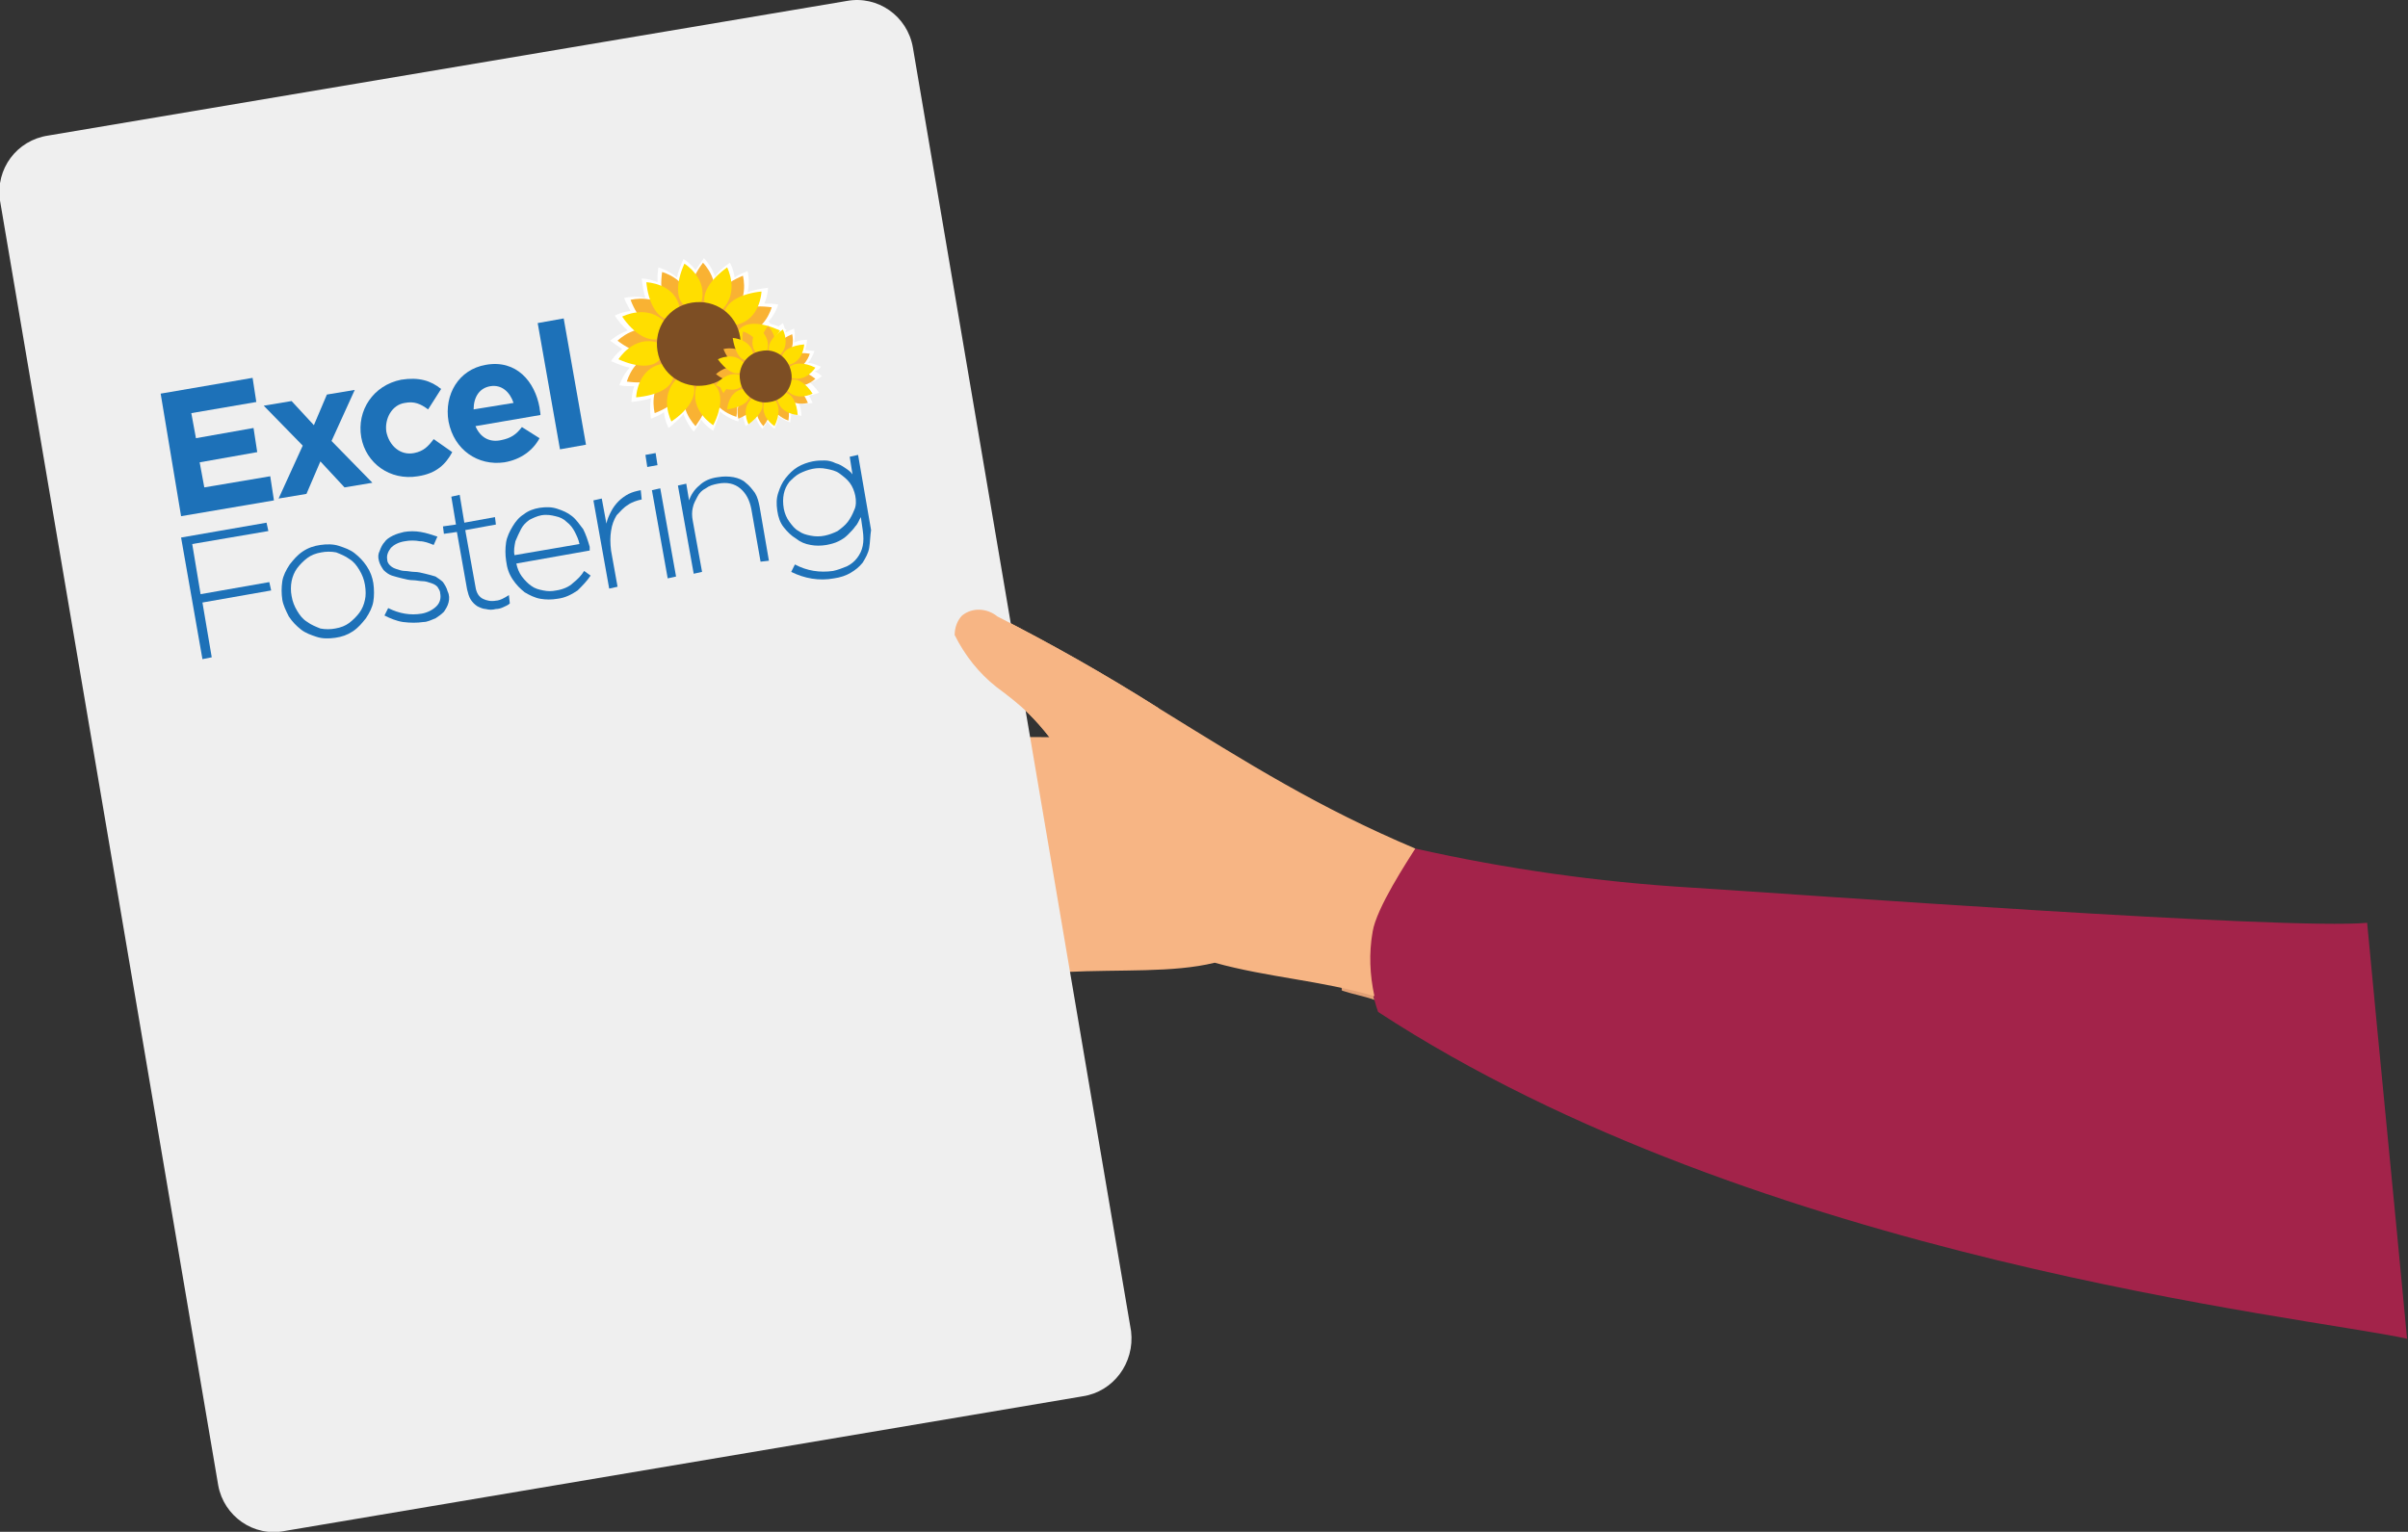 <?xml version="1.0" encoding="utf-8"?>
<!-- Generator: Adobe Illustrator 24.2.1, SVG Export Plug-In . SVG Version: 6.00 Build 0)  -->
<svg version="1.1" id="Layer_1" xmlns="http://www.w3.org/2000/svg" xmlns:xlink="http://www.w3.org/1999/xlink" x="0px" y="0px"
	 viewBox="0 0 259.3 165" style="enable-background:new 0 0 259.3 165;" xml:space="preserve">
<rect x="0" y="0" width="259.3" height="165" fill="#333333" stroke="none"/>
<style type="text/css">
	.st0{fill:#E2A176;}
	.st1{fill:#A3234A;}
	.st2{fill:#F7B584;}
	.st3{fill:#EFEFEF;}
	.st4{fill:#FFFFFF;}
	.st5{fill:#F9B233;}
	.st6{fill:#FFDE00;}
	.st7{fill:#7D4E24;}
	.st8{fill:#1D71B8;}
</style>
<g id="Layer_2_1_">
	<g id="Layer_1-2">
		<path class="st0" d="M144.5,106.7c-0.3-2.2-0.2-4.4,0.2-6.5c0.7-3.6,3.6-8.7,4.6-10.1c0.8,0.5,1.7,0.7,3.1,1.4
			c-0.8,1.2-4.1,6.2-4.6,8.9c-0.5,2.4-0.4,4.9,0.2,7.3C146.9,107.3,145.7,107.1,144.5,106.7z"/>
		<path class="st1" d="M152.4,91.4c-2.1,2.1-3.6,4.8-4.4,7.8c-0.8,3.2-0.7,6.7,0.4,9.8c41,26.8,99.9,32.8,110.8,35.2
			c-1.4-14.9-2.9-29.9-4.3-44.8c-8.6,0.8-61.6-3.1-72.9-3.8C172.1,95,162.2,93.6,152.4,91.4z"/>
		<path class="st2" d="M152.4,91.4c-10.4-4.4-17.9-9.1-27.6-15.1c-6-3.8-11.9-7.1-17.4-9.9c-1.1-0.9-2.7-1-3.8-0.1
			c-0.5,0.6-0.8,1.3-0.8,2.1c1.1,2.2,2.6,4.1,4.5,5.6c1.2,0.9,2.4,1.8,3.5,2.9c0.8,0.8,1.5,1.6,2.2,2.5c-2.7,0-5.8,0-9.3-0.3
			c-1.2-0.1-4.6-0.4-8.8-1.1c-5.8-1-11.5-2.4-17.1-4.2c-1-0.3-2.1,0.2-2.4,1.2c-0.3,0.8,0,1.6,0.6,2.1c1.8,1,3.7,1.9,5.6,2.8
			c3.8,1.6,7.7,2.8,11.8,3.6c-3.5-0.5-7.2-1.2-11.2-2.1c-2.7-0.6-5.3-1.3-7.7-2c-1-0.1-1.9,0.5-2,1.5c-0.1,0.8,0.4,1.6,1.2,1.9
			c2.9,1.4,5.9,2.7,8.9,3.8c3.3,1.2,6.6,2.2,10.1,3c-3.4-0.4-6.8-1-10.2-1.8c-2.8-0.7-5.5-1.5-8.2-2.5c-0.6,0.1-1.2,0.6-1.5,1.1
			c-0.3,1.3,0.5,2.5,1.8,2.8c2.2,0.8,4.5,1.7,7.1,2.4c3.6,1.1,7.3,1.8,11.1,2.4c-3.1,0.1-6.3-0.1-9.4-0.5c-2.6-0.3-5.3-0.8-7.8-1.5
			c-0.8,0.3-1.2,1.2-1,2c0.1,0.4,0.4,0.7,0.8,0.9c4.9,2.3,10,4.3,15.2,6c5.1,1.6,10.4,2.9,15.7,3.9c2.6,0.1,5.4,0.1,8.4-0.1
			c6.1-0.3,11.6,0.1,16.1-1c5.8,1.6,11.4,1.9,17.2,3.6c-0.5-2.3-0.6-4.6-0.2-6.9C148.2,97.8,151.6,92.7,152.4,91.4z"/>
		<path class="st3" d="M98.3,5.1c-0.6-3.4-3.8-5.6-7.1-5c0,0,0,0,0,0L5.2,14.6c-3.4,0.5-5.7,3.6-5.2,7L23.5,160
			c0.6,3.3,3.8,5.6,7.2,4.9l85.9-14.5c3.3-0.5,5.6-3.6,5.2-7L98.3,5.1z"/>
		<g>
			<g>
				<g>
					<path class="st4" d="M88.4,39.5c-0.5-0.2-0.9-0.4-1.4-0.4c0.5-0.6,0.7-1.3,0.7-1.3c-0.3,0-0.7-0.1-1-0.1
						c0.2-0.6,0.2-1.1,0.2-1.1c-0.5,0-1,0.1-1.4,0.3c0.2-0.8,0-1.5,0-1.5c-0.3,0.1-0.6,0.3-0.9,0.4c-0.1-0.6-0.3-1-0.3-1
						c-0.4,0.3-0.8,0.6-1,0.9c-0.2-0.8-0.7-1.3-0.7-1.3c-0.2,0.3-0.4,0.6-0.6,0.8c-0.4-0.5-0.8-0.8-0.8-0.8
						c-0.2,0.4-0.4,0.9-0.4,1.3c-0.6-0.5-1.3-0.7-1.3-0.7c0,0.4-0.1,0.7-0.1,1c-0.6-0.2-1.1-0.3-1.1-0.3c0,0.5,0.1,0.9,0.3,1.3
						c-0.8-0.2-1.4,0-1.4,0c0.1,0.3,0.3,0.6,0.5,0.9c-0.6,0.1-1.1,0.3-1.1,0.3c0.3,0.4,0.6,0.7,0.9,1c-0.7,0.2-1.2,0.7-1.2,0.7
						c0.3,0.2,0.6,0.4,0.9,0.6c-0.5,0.4-0.8,0.8-0.8,0.8c0.4,0.2,0.9,0.4,1.3,0.4c-0.5,0.6-0.7,1.2-0.7,1.2c0.3,0,0.7,0.1,1,0.1
						c-0.3,0.6-0.3,1.1-0.3,1.1c0.5,0,1-0.1,1.4-0.3c-0.2,0.7,0,1.4,0,1.4c0.3-0.1,0.6-0.3,0.9-0.4c0.1,0.6,0.3,1.1,0.3,1.1
						c0.4-0.3,0.8-0.6,1.1-0.9c0.2,0.7,0.7,1.2,0.7,1.2c0.2-0.3,0.4-0.5,0.5-0.8c0.4,0.5,0.8,0.8,0.8,0.8c0.2-0.5,0.4-0.9,0.4-1.4
						c0.6,0.5,1.3,0.7,1.3,0.7c0-0.3,0.1-0.6,0.1-1c0.6,0.2,1.1,0.3,1.1,0.3c0-0.5-0.1-1-0.3-1.4c0.8,0.2,1.5,0,1.5,0
						c-0.1-0.3-0.3-0.6-0.4-0.8c0.6-0.1,1.1-0.3,1.1-0.3c-0.3-0.4-0.6-0.8-1-1.1c0.8-0.2,1.3-0.7,1.3-0.7c-0.3-0.2-0.5-0.4-0.8-0.5
						C88.2,39.9,88.4,39.5,88.4,39.5"/>
				</g>
				<g>
					<path class="st4" d="M84.7,35.5c-0.7-0.3-1.5-0.6-2.1-0.7c0.9-0.9,1.2-2,1.2-2c-0.5-0.1-1-0.1-1.5-0.1c0.4-0.9,0.4-1.7,0.4-1.7
						c-0.8,0.1-1.5,0.2-2.2,0.5c0.3-1.2,0-2.3,0-2.3c-0.5,0.2-1,0.4-1.4,0.7c-0.1-0.9-0.5-1.6-0.5-1.6c-0.6,0.4-1.2,0.9-1.6,1.5
						c-0.4-1.2-1.2-2-1.2-2c-0.3,0.4-0.6,0.9-0.9,1.3c-0.6-0.8-1.3-1.2-1.3-1.2c-0.3,0.7-0.6,1.4-0.7,2c-0.9-0.8-2-1.1-2-1.1
						c-0.1,0.6-0.1,1.1-0.1,1.6c-0.9-0.4-1.7-0.4-1.7-0.4c0.1,0.8,0.2,1.5,0.4,2.1c-1.2-0.3-2.3,0-2.3,0c0.2,0.5,0.5,1,0.7,1.4
						c-1,0.1-1.7,0.5-1.7,0.5c0.4,0.6,0.9,1.2,1.4,1.6c-1.1,0.4-1.9,1.1-1.9,1.1c0.4,0.3,0.9,0.6,1.3,0.9c-0.8,0.6-1.2,1.3-1.2,1.3
						c0.7,0.3,1.4,0.6,2,0.7c-0.8,0.9-1.1,1.9-1.1,1.9c0.5,0.1,1.1,0.1,1.6,0.1C68,42.4,68,43.3,68,43.3c0.8-0.1,1.5-0.2,2.1-0.4
						c-0.2,1.2,0,2.2,0,2.2c0.5-0.2,1-0.4,1.4-0.7c0.1,1,0.5,1.7,0.5,1.7c0.6-0.5,1.2-1,1.6-1.5c0.4,1.1,1.1,1.9,1.1,1.9
						c0.3-0.4,0.6-0.8,0.8-1.3c0.6,0.8,1.3,1.2,1.3,1.2c0.3-0.7,0.6-1.5,0.7-2.1c0.9,0.8,2,1.1,2,1.1c0.1-0.5,0.1-1,0.1-1.5
						c0.9,0.4,1.7,0.4,1.7,0.4c-0.1-0.8-0.2-1.6-0.5-2.2c1.2,0.3,2.3,0,2.3,0c-0.2-0.5-0.4-0.9-0.7-1.3c1-0.1,1.7-0.5,1.7-0.5
						c-0.5-0.7-1-1.2-1.5-1.7c1.2-0.4,2-1.2,2-1.2c-0.4-0.3-0.8-0.6-1.2-0.8C84.3,36.1,84.7,35.5,84.7,35.5"/>
				</g>
				<g>
					<path class="st5" d="M71.3,29.3c0,0,3,0.8,2.9,3.5c0,0.7-0.5,1.2-1.4,0.9C71.4,33.4,71,31.4,71.3,29.3"/>
				</g>
				<g>
					<path class="st5" d="M75.7,28.3c0,0,2.2,2.2,0.8,4.5c-0.4,0.6-1,0.8-1.7,0.1C73.8,31.9,74.4,30,75.7,28.3"/>
				</g>
				<g>
					<path class="st5" d="M80,29.7c0,0,0.8,3-1.6,4.3c-0.7,0.3-1.3,0.2-1.5-0.8C76.6,31.9,78,30.5,80,29.7"/>
				</g>
				<g>
					<path class="st5" d="M83.1,33.1c0,0-0.8,3-3.6,2.9c-0.7,0-1.2-0.5-0.9-1.4C79,33.2,80.9,32.8,83.1,33.1"/>
				</g>
				<g>
					<path class="st5" d="M84,37.5c0,0-2.2,2.2-4.5,0.8c-0.6-0.4-0.8-1-0.1-1.7C80.5,35.6,82.3,36.2,84,37.5"/>
				</g>
				<g>
					<path class="st5" d="M82.7,41.8c0,0-3,0.8-4.3-1.6c-0.3-0.7-0.2-1.3,0.8-1.5C80.5,38.4,81.9,39.8,82.7,41.8"/>
				</g>
				<g>
					<path class="st5" d="M79.3,44.9c0,0-3-0.8-2.9-3.5c0-0.7,0.5-1.2,1.4-0.9C79.2,40.8,79.6,42.7,79.3,44.9"/>
				</g>
				<g>
					<path class="st5" d="M74.9,45.9c0,0-2.2-2.2-0.8-4.5c0.4-0.6,1-0.8,1.7-0.1C76.8,42.3,76.2,44.1,74.9,45.9"/>
				</g>
				<g>
					<path class="st5" d="M70.5,44.5c0,0-0.8-3,1.6-4.3c0.7-0.3,1.3-0.2,1.5,0.8C74,42.3,72.6,43.7,70.5,44.5"/>
				</g>
				<g>
					<path class="st5" d="M67.5,41.1c0,0,0.8-3,3.5-2.9c0.7,0,1.2,0.5,0.9,1.4C71.6,41,69.6,41.4,67.5,41.1"/>
				</g>
				<g>
					<path class="st5" d="M66.5,36.7c0,0,2.2-2.2,4.5-0.8c0.6,0.4,0.8,1,0.1,1.7C70.1,38.6,68.2,38,66.5,36.7"/>
				</g>
				<g>
					<path class="st5" d="M67.9,32.3c0,0,3-0.8,4.3,1.6c0.3,0.7,0.2,1.3-0.8,1.5C70.1,35.8,68.7,34.4,67.9,32.3"/>
				</g>
				<g>
					<path class="st6" d="M69.6,30.4c0,0,3.1,0.1,3.6,2.8c0.1,0.7-0.2,1.3-1.2,1.2C70.7,34.3,69.8,32.5,69.6,30.4"/>
				</g>
				<g>
					<path class="st6" d="M73.7,28.4c0,0,2.6,1.6,1.8,4.2c-0.2,0.7-0.8,1-1.6,0.4C72.7,32.4,72.8,30.4,73.7,28.4"/>
				</g>
				<g>
					<path class="st6" d="M78.3,28.8c0,0,1.4,2.7-0.6,4.6c-0.6,0.5-1.2,0.5-1.7-0.4C75.4,31.7,76.5,30.1,78.3,28.8"/>
				</g>
				<g>
					<path class="st6" d="M82,31.4c0,0-0.1,3.1-2.8,3.6c-0.7,0.1-1.3-0.2-1.2-1.2C78.1,32.5,79.9,31.6,82,31.4"/>
				</g>
				<g>
					<path class="st6" d="M84,35.6c0,0-1.6,2.6-4.2,1.8c-0.7-0.2-1-0.8-0.4-1.6C80.1,34.5,82,34.7,84,35.6"/>
				</g>
				<g>
					<path class="st6" d="M83.6,40.1c0,0-2.7,1.4-4.6-0.6c-0.5-0.6-0.5-1.2,0.4-1.7C80.7,37.3,82.4,38.4,83.6,40.1"/>
				</g>
				<g>
					<path class="st6" d="M81,43.9c0,0-3.1-0.1-3.6-2.8c-0.1-0.7,0.2-1.3,1.2-1.2C79.9,40,80.8,41.7,81,43.9"/>
				</g>
				<g>
					<path class="st6" d="M76.8,45.8c0,0-2.6-1.6-1.8-4.2c0.2-0.7,0.8-1,1.6-0.4C77.9,41.9,77.8,43.9,76.8,45.8"/>
				</g>
				<g>
					<path class="st6" d="M72.3,45.4c0,0-1.4-2.7,0.6-4.6c0.6-0.5,1.2-0.5,1.7,0.4C75.2,42.6,74.1,44.2,72.3,45.4"/>
				</g>
				<g>
					<path class="st6" d="M68.5,42.8c0,0,0.1-3.1,2.8-3.6c0.7-0.1,1.3,0.2,1.2,1.2C72.5,41.8,70.7,42.6,68.5,42.8"/>
				</g>
				<g>
					<path class="st6" d="M66.6,38.7c0,0,1.6-2.6,4.2-1.8c0.7,0.2,1,0.8,0.4,1.6C70.5,39.7,68.6,39.6,66.6,38.7"/>
				</g>
				<g>
					<path class="st6" d="M67,34.1c0,0,2.7-1.4,4.6,0.6c0.5,0.6,0.5,1.2-0.4,1.7C69.9,37,68.2,35.9,67,34.1"/>
				</g>
				<g>
					<path class="st7" d="M79.7,36.3c0.4,2.5-1.2,4.8-3.7,5.2c-2.5,0.4-4.8-1.2-5.2-3.7c-0.4-2.5,1.2-4.8,3.7-5.2
						C77,32.2,79.3,33.8,79.7,36.3"/>
				</g>
				<g>
					<path class="st5" d="M80,35.7c0,0,1.8,0.5,1.8,2.2c0,0.5-0.3,0.7-0.9,0.6C80.1,38.2,79.8,37.1,80,35.7"/>
				</g>
				<g>
					<path class="st5" d="M82.7,35.1c0,0,1.3,1.3,0.5,2.8c-0.2,0.4-0.6,0.5-1,0C81.5,37.4,81.9,36.2,82.7,35.1"/>
				</g>
				<g>
					<path class="st5" d="M85.3,36c0,0,0.5,1.8-1,2.6c-0.4,0.2-0.8,0.1-0.9-0.5C83.2,37.3,84.1,36.5,85.3,36"/>
				</g>
				<g>
					<path class="st5" d="M87.2,38.1c0,0-0.5,1.8-2.2,1.8c-0.5,0-0.7-0.3-0.6-0.9C84.7,38.1,85.9,37.9,87.2,38.1"/>
				</g>
				<g>
					<path class="st5" d="M87.8,40.8c0,0-1.3,1.3-2.8,0.5c-0.4-0.2-0.5-0.6,0-1C85.6,39.6,86.8,40,87.8,40.8"/>
				</g>
				<g>
					<path class="st5" d="M87,43.4c0,0-1.8,0.5-2.6-1c-0.2-0.4-0.1-0.8,0.5-0.9C85.6,41.3,86.5,42.2,87,43.4"/>
				</g>
				<g>
					<path class="st5" d="M84.9,45.3c0,0-1.8-0.5-1.8-2.2c0-0.5,0.3-0.7,0.9-0.6C84.8,42.8,85.1,44,84.9,45.3"/>
				</g>
				<g>
					<path class="st5" d="M82.2,45.9c0,0-1.3-1.3-0.5-2.8c0.2-0.4,0.6-0.5,1,0C83.3,43.7,83,44.9,82.2,45.9"/>
				</g>
				<g>
					<path class="st5" d="M79.5,45.1c0,0-0.5-1.8,1-2.6c0.4-0.2,0.8-0.1,0.9,0.5C81.6,43.7,80.8,44.6,79.5,45.1"/>
				</g>
				<g>
					<path class="st5" d="M77.6,43c0,0,0.5-1.8,2.2-1.8c0.5,0,0.7,0.3,0.6,0.9C80.1,42.9,79,43.2,77.6,43"/>
				</g>
				<g>
					<path class="st5" d="M77.1,40.3c0,0,1.3-1.3,2.8-0.5c0.4,0.2,0.5,0.6,0,1C79.3,41.4,78.1,41.1,77.1,40.3"/>
				</g>
				<g>
					<path class="st5" d="M77.9,37.6c0,0,1.8-0.5,2.6,1c0.2,0.4,0.1,0.8-0.5,0.9C79.2,39.7,78.4,38.8,77.9,37.6"/>
				</g>
				<g>
					<path class="st6" d="M78.9,36.4c0,0,1.9,0.1,2.2,1.7c0.1,0.4-0.1,0.8-0.7,0.7C79.6,38.8,79.1,37.7,78.9,36.4"/>
				</g>
				<g>
					<path class="st6" d="M81.5,35.2c0,0,1.6,1,1.1,2.6c-0.1,0.4-0.5,0.6-1,0.3C80.8,37.6,80.9,36.4,81.5,35.2"/>
				</g>
				<g>
					<path class="st6" d="M84.3,35.5c0,0,0.9,1.7-0.4,2.8c-0.3,0.3-0.7,0.3-1-0.3C82.5,37.2,83.2,36.2,84.3,35.5"/>
				</g>
				<g>
					<path class="st6" d="M86.6,37.1c0,0-0.1,1.9-1.7,2.2c-0.4,0.1-0.8-0.1-0.7-0.7C84.2,37.7,85.3,37.2,86.6,37.1"/>
				</g>
				<g>
					<path class="st6" d="M87.8,39.6c0,0-1,1.6-2.6,1.1c-0.4-0.1-0.6-0.5-0.3-1C85.4,39,86.6,39,87.8,39.6"/>
				</g>
				<g>
					<path class="st6" d="M87.5,42.4c0,0-1.7,0.9-2.8-0.4c-0.3-0.3-0.3-0.7,0.3-1C85.8,40.6,86.8,41.3,87.5,42.4"/>
				</g>
				<g>
					<path class="st6" d="M85.9,44.7c0,0-1.9-0.1-2.2-1.7c-0.1-0.4,0.1-0.8,0.7-0.7C85.3,42.3,85.8,43.4,85.9,44.7"/>
				</g>
				<g>
					<path class="st6" d="M83.4,45.9c0,0-1.6-1-1.1-2.6c0.1-0.4,0.5-0.6,1-0.3C84,43.5,84,44.7,83.4,45.9"/>
				</g>
				<g>
					<path class="st6" d="M80.6,45.7c0,0-0.9-1.7,0.4-2.8c0.3-0.3,0.7-0.3,1,0.3C82.4,43.9,81.7,44.9,80.6,45.7"/>
				</g>
				<g>
					<path class="st6" d="M78.3,44.1c0,0,0.1-1.9,1.7-2.2c0.4-0.1,0.8,0.1,0.7,0.7C80.7,43.4,79.6,43.9,78.3,44.1"/>
				</g>
				<g>
					<path class="st6" d="M77.1,41.5c0,0,1-1.6,2.6-1.1c0.4,0.1,0.6,0.5,0.3,1C79.5,42.2,78.3,42.1,77.1,41.5"/>
				</g>
				<g>
					<path class="st6" d="M77.3,38.7c0,0,1.7-0.9,2.8,0.4c0.3,0.3,0.3,0.7-0.3,1C79.1,40.5,78.1,39.8,77.3,38.7"/>
				</g>
				<g>
					<path class="st7" d="M85.2,40.1c0.3,1.5-0.8,3-2.3,3.2c-1.5,0.3-3-0.8-3.2-2.3c-0.3-1.5,0.8-3,2.3-3.2
						C83.5,37.5,84.9,38.5,85.2,40.1"/>
				</g>
			</g>
			<g>
				<path class="st8" d="M17.3,42.4l9.9-1.7l0.4,2.6l-7,1.2l0.5,2.7l6.2-1.1l0.4,2.6l-6.2,1.1l0.5,2.7l7.1-1.2l0.4,2.6l-10,1.7
					L17.3,42.4z"/>
				<path class="st8" d="M34.5,49.7L33,53.2l-3,0.5l2.6-5.7l-4.2-4.3l3-0.5l2.4,2.6l1.4-3.3l3-0.5l-2.5,5.5l4.4,4.5l-3,0.5
					L34.5,49.7z"/>
				<path class="st8" d="M38.9,47.1L38.9,47.1c-0.5-2.9,1.3-5.6,4.3-6.2c1.9-0.3,3.2,0.1,4.3,1l-1.4,2.2c-0.8-0.6-1.5-0.9-2.5-0.7
					c-1.4,0.2-2.2,1.7-2,3.1l0,0c0.3,1.5,1.5,2.6,3,2.3c1-0.2,1.5-0.7,2.1-1.5l2,1.4C48,50,47,51,45,51.3
					C42,51.8,39.4,49.9,38.9,47.1z"/>
				<path class="st8" d="M48.3,45.4L48.3,45.4c-0.5-2.9,1.1-5.6,4-6.1c3.3-0.6,5.3,1.8,5.8,4.6c0,0.2,0.1,0.5,0.1,0.8l-7,1.2
					c0.5,1.2,1.5,1.8,2.8,1.5c1-0.2,1.6-0.6,2.2-1.4l1.9,1.2c-0.7,1.3-2,2.3-3.8,2.6C51.5,50.2,48.9,48.5,48.3,45.4z M55.3,43.4
					c-0.4-1.2-1.3-2-2.5-1.8c-1.2,0.2-1.8,1.2-1.8,2.5L55.3,43.4z"/>
			</g>
			<g>
				<path class="st8" d="M57.9,34.8l2.8-0.5l2.4,13.6l-2.8,0.5L57.9,34.8z"/>
			</g>
			<g>
				<path class="st8" d="M20.7,58.6l0.9,5.4l7.4-1.3l0.2,0.9l-7.4,1.3l1,5.9l-1,0.2l-2.3-13.1l9.2-1.6l0.2,0.9L20.7,58.6L20.7,58.6z
					"/>
				<path class="st8" d="M40.2,64.8c-0.1,0.6-0.4,1.2-0.8,1.8c-0.4,0.5-0.8,1-1.4,1.4c-0.6,0.4-1.2,0.6-1.9,0.7
					c-0.7,0.1-1.4,0.1-2-0.1c-0.6-0.2-1.2-0.4-1.7-0.8c-0.5-0.4-0.9-0.8-1.3-1.4c-0.3-0.6-0.6-1.2-0.7-1.8l0,0c-0.1-0.7-0.1-1.3,0-2
					c0.1-0.6,0.4-1.2,0.8-1.8c0.4-0.5,0.8-1,1.4-1.4c0.6-0.4,1.2-0.6,1.9-0.7c0.7-0.1,1.4-0.1,2,0.1c0.6,0.2,1.2,0.4,1.7,0.8
					c0.5,0.4,0.9,0.8,1.3,1.4s0.6,1.2,0.7,1.8l0,0C40.3,63.5,40.3,64.2,40.2,64.8z M39.3,63c-0.1-0.6-0.3-1.1-0.6-1.6
					c-0.3-0.5-0.6-0.9-1.1-1.2c-0.4-0.3-0.9-0.5-1.4-0.7c-0.5-0.1-1.1-0.1-1.6,0c-0.6,0.1-1.1,0.3-1.5,0.6c-0.4,0.3-0.8,0.7-1.1,1.1
					c-0.3,0.4-0.5,0.9-0.6,1.4c-0.1,0.5-0.1,1.1,0,1.6l0,0c0.1,0.6,0.3,1.1,0.6,1.6c0.3,0.5,0.6,0.9,1.1,1.2
					c0.4,0.3,0.9,0.5,1.4,0.7c0.5,0.1,1.1,0.1,1.6,0c0.6-0.1,1.1-0.3,1.5-0.6c0.4-0.3,0.8-0.7,1.1-1.1s0.5-0.9,0.6-1.4
					C39.4,64.2,39.4,63.6,39.3,63L39.3,63L39.3,63z"/>
				<path class="st8" d="M48.3,64.9c-0.1,0.4-0.3,0.7-0.5,1c-0.3,0.3-0.6,0.5-0.9,0.7C46.4,66.8,46,67,45.6,67
					c-0.7,0.1-1.4,0.1-2.2,0c-0.7-0.1-1.4-0.4-2-0.7l0.4-0.8c0.6,0.3,1.2,0.5,1.8,0.6c0.6,0.1,1.2,0.1,1.8,0
					c0.6-0.1,1.2-0.4,1.6-0.8c0.4-0.4,0.5-0.9,0.4-1.4l0,0c0-0.3-0.2-0.5-0.3-0.7c-0.2-0.2-0.4-0.3-0.7-0.4
					c-0.3-0.1-0.6-0.2-0.9-0.2c-0.3,0-0.7-0.1-1-0.1c-0.4,0-0.8-0.1-1.2-0.2c-0.4-0.1-0.8-0.2-1.1-0.3c-0.3-0.1-0.6-0.3-0.9-0.6
					c-0.2-0.3-0.4-0.6-0.5-1l0,0c-0.1-0.4-0.1-0.7,0.1-1.1c0.1-0.3,0.3-0.7,0.5-0.9c0.2-0.3,0.5-0.5,0.9-0.7
					c0.4-0.2,0.8-0.3,1.2-0.4c0.6-0.1,1.2-0.1,1.8,0c0.6,0.1,1.2,0.3,1.8,0.5l-0.4,0.9c-0.5-0.2-1-0.4-1.5-0.4
					c-0.5-0.1-1.1-0.1-1.6,0c-0.7,0.1-1.2,0.4-1.5,0.7c-0.3,0.4-0.5,0.8-0.4,1.3l0,0c0,0.3,0.2,0.5,0.3,0.6c0.2,0.2,0.4,0.3,0.7,0.4
					c0.3,0.1,0.6,0.2,0.9,0.2c0.3,0,0.7,0.1,1,0.1c0.4,0,0.8,0.1,1.2,0.2c0.4,0.1,0.8,0.2,1.1,0.3c0.3,0.2,0.6,0.4,0.8,0.6
					c0.2,0.3,0.4,0.6,0.5,1l0,0C48.4,64.1,48.4,64.5,48.3,64.9z"/>
				<path class="st8" d="M54.2,65.4c-0.2,0.1-0.5,0.2-0.8,0.2c-0.4,0.1-0.7,0.1-1.1,0c-0.3,0-0.7-0.2-0.9-0.3
					c-0.3-0.2-0.5-0.4-0.7-0.7c-0.2-0.3-0.3-0.7-0.4-1.1l-1.1-6.2l-1.4,0.2l-0.1-0.8l1.4-0.2l-0.5-3l0.9-0.2l0.5,3l3.3-0.6l0.1,0.8
					l-3.3,0.6l1.1,6.1c0.1,0.7,0.4,1.1,0.8,1.3c0.4,0.2,0.9,0.3,1.4,0.2c0.2,0,0.5-0.1,0.7-0.2c0.2-0.1,0.4-0.2,0.7-0.4l0.1,0.9
					C54.7,65.2,54.4,65.3,54.2,65.4z"/>
				<path class="st8" d="M56.2,62.1c0.3,0.4,0.7,0.8,1,1c0.4,0.3,0.8,0.4,1.3,0.5c0.5,0.1,0.9,0.1,1.4,0c0.7-0.1,1.4-0.4,1.8-0.8
					c0.5-0.4,0.9-0.8,1.2-1.3l0.7,0.5c-0.4,0.6-0.9,1.1-1.4,1.6c-0.6,0.4-1.3,0.8-2.2,0.9c-0.6,0.1-1.2,0.1-1.8,0
					c-0.6-0.1-1.2-0.4-1.7-0.7c-0.5-0.4-0.9-0.8-1.3-1.4c-0.4-0.6-0.6-1.2-0.7-2l0,0c-0.1-0.7-0.1-1.3,0-2c0.1-0.6,0.4-1.2,0.7-1.7
					c0.3-0.5,0.7-1,1.2-1.3c0.5-0.4,1.1-0.6,1.7-0.7c0.7-0.1,1.3-0.1,1.9,0.1c0.6,0.2,1.1,0.4,1.6,0.8c0.5,0.4,0.8,0.9,1.2,1.4
					c0.3,0.6,0.5,1.2,0.7,1.9l0,0c0,0.1,0,0.1,0,0.2c0,0,0,0.1,0,0.2l-7.9,1.4C55.7,61.2,55.9,61.7,56.2,62.1z M62.4,58.6
					c-0.1-0.5-0.3-0.9-0.5-1.3c-0.2-0.4-0.5-0.8-0.9-1.1c-0.3-0.3-0.7-0.5-1.2-0.6c-0.4-0.1-0.9-0.2-1.5-0.1
					c-0.5,0.1-0.9,0.3-1.3,0.5c-0.4,0.3-0.7,0.6-0.9,1s-0.4,0.8-0.6,1.3c-0.1,0.5-0.2,1-0.1,1.5L62.4,58.6L62.4,58.6z"/>
				<path class="st8" d="M69.1,53.8c-0.5,0.1-1.1,0.3-1.5,0.6c-0.5,0.3-0.8,0.7-1.2,1.1c-0.3,0.5-0.5,1-0.6,1.7
					c-0.1,0.6-0.1,1.3,0,2.1l0.7,3.9l-0.9,0.2l-1.7-9.5l0.9-0.2l0.5,2.7c0.1-0.5,0.3-0.9,0.5-1.3c0.2-0.4,0.5-0.8,0.8-1.1
					c0.3-0.3,0.7-0.6,1.1-0.8c0.4-0.2,0.8-0.3,1.3-0.4L69.1,53.8L69.1,53.8z"/>
				<path class="st8" d="M69.7,50.3L69.5,49l1.1-0.2l0.2,1.3L69.7,50.3z M71.9,62.3l-1.7-9.5l0.9-0.2l1.7,9.5L71.9,62.3z"/>
				<path class="st8" d="M81.9,60.5l-1-5.7c-0.2-1-0.6-1.7-1.2-2.2c-0.6-0.5-1.4-0.7-2.4-0.5c-0.5,0.1-0.9,0.2-1.3,0.5
					c-0.4,0.2-0.7,0.5-0.9,0.9c-0.2,0.4-0.4,0.7-0.5,1.2c-0.1,0.4-0.1,0.9,0,1.4l1,5.5l-0.9,0.2L73,52.3l0.9-0.2l0.3,1.8
					c0.2-0.6,0.6-1.2,1.1-1.6c0.5-0.5,1.2-0.8,2-0.9c0.6-0.1,1.1-0.1,1.7,0c0.5,0.1,1,0.3,1.3,0.6c0.4,0.3,0.7,0.7,1,1.1
					c0.3,0.5,0.4,1,0.5,1.5l1,5.8L81.9,60.5z"/>
				<path class="st8" d="M93.6,59c-0.1,0.6-0.4,1.1-0.7,1.6c-0.4,0.5-0.8,0.8-1.3,1.1c-0.5,0.3-1.1,0.5-1.8,0.6
					c-1.6,0.3-3.2,0-4.6-0.7l0.4-0.8c1.3,0.7,2.7,0.9,4.1,0.7c0.5-0.1,1-0.3,1.5-0.5c0.4-0.2,0.8-0.5,1.1-0.9
					c0.3-0.4,0.5-0.8,0.6-1.3c0.1-0.5,0.1-1,0-1.7l-0.2-1.4c-0.2,0.3-0.3,0.7-0.6,1c-0.2,0.3-0.5,0.6-0.8,0.9
					c-0.3,0.3-0.6,0.5-1,0.7c-0.4,0.2-0.8,0.3-1.3,0.4c-0.6,0.1-1.2,0.1-1.7,0c-0.6-0.1-1.1-0.3-1.6-0.7c-0.5-0.3-0.9-0.7-1.3-1.2
					c-0.4-0.5-0.6-1.1-0.7-1.8l0,0c-0.1-0.7-0.1-1.3,0.1-1.9c0.2-0.6,0.4-1.1,0.8-1.6c0.4-0.5,0.8-0.9,1.3-1.2
					c0.5-0.3,1.1-0.5,1.6-0.6c0.5-0.1,0.9-0.1,1.3-0.1c0.4,0,0.8,0.1,1.2,0.3c0.4,0.1,0.7,0.3,1,0.5c0.3,0.2,0.6,0.4,0.8,0.7
					l-0.3-1.9l0.9-0.2l1.4,8.1C93.7,57.7,93.7,58.4,93.6,59z M92.1,53.4c-0.1-0.5-0.3-1-0.6-1.4c-0.3-0.4-0.7-0.7-1.1-1
					s-0.9-0.4-1.4-0.5c-0.5-0.1-1-0.1-1.5,0c-0.5,0.1-1,0.3-1.4,0.5c-0.4,0.2-0.8,0.6-1.1,0.9c-0.3,0.4-0.5,0.8-0.6,1.3
					c-0.1,0.5-0.1,1,0,1.6l0,0c0.1,0.5,0.3,1,0.6,1.4c0.3,0.4,0.6,0.8,1,1c0.4,0.3,0.8,0.4,1.3,0.5c0.5,0.1,1,0.1,1.5,0
					c0.5-0.1,1-0.3,1.4-0.5c0.4-0.3,0.8-0.6,1.1-1s0.5-0.8,0.7-1.3C92.2,54.5,92.2,53.9,92.1,53.4L92.1,53.4L92.1,53.4z"/>
			</g>
		</g>
		<path class="st2" d="M102.8,68.4c1.1,2.2,2.6,4.1,4.5,5.6c1.2,0.9,2.4,1.8,3.5,2.9c0.8,0.8,1.5,1.6,2.2,2.5l11.8-3.1
			c-6-3.8-11.9-7.1-17.4-9.9c-1.1-0.9-2.7-1-3.8-0.1C103.1,66.8,102.8,67.6,102.8,68.4"/>
	</g>
</g>
</svg>
